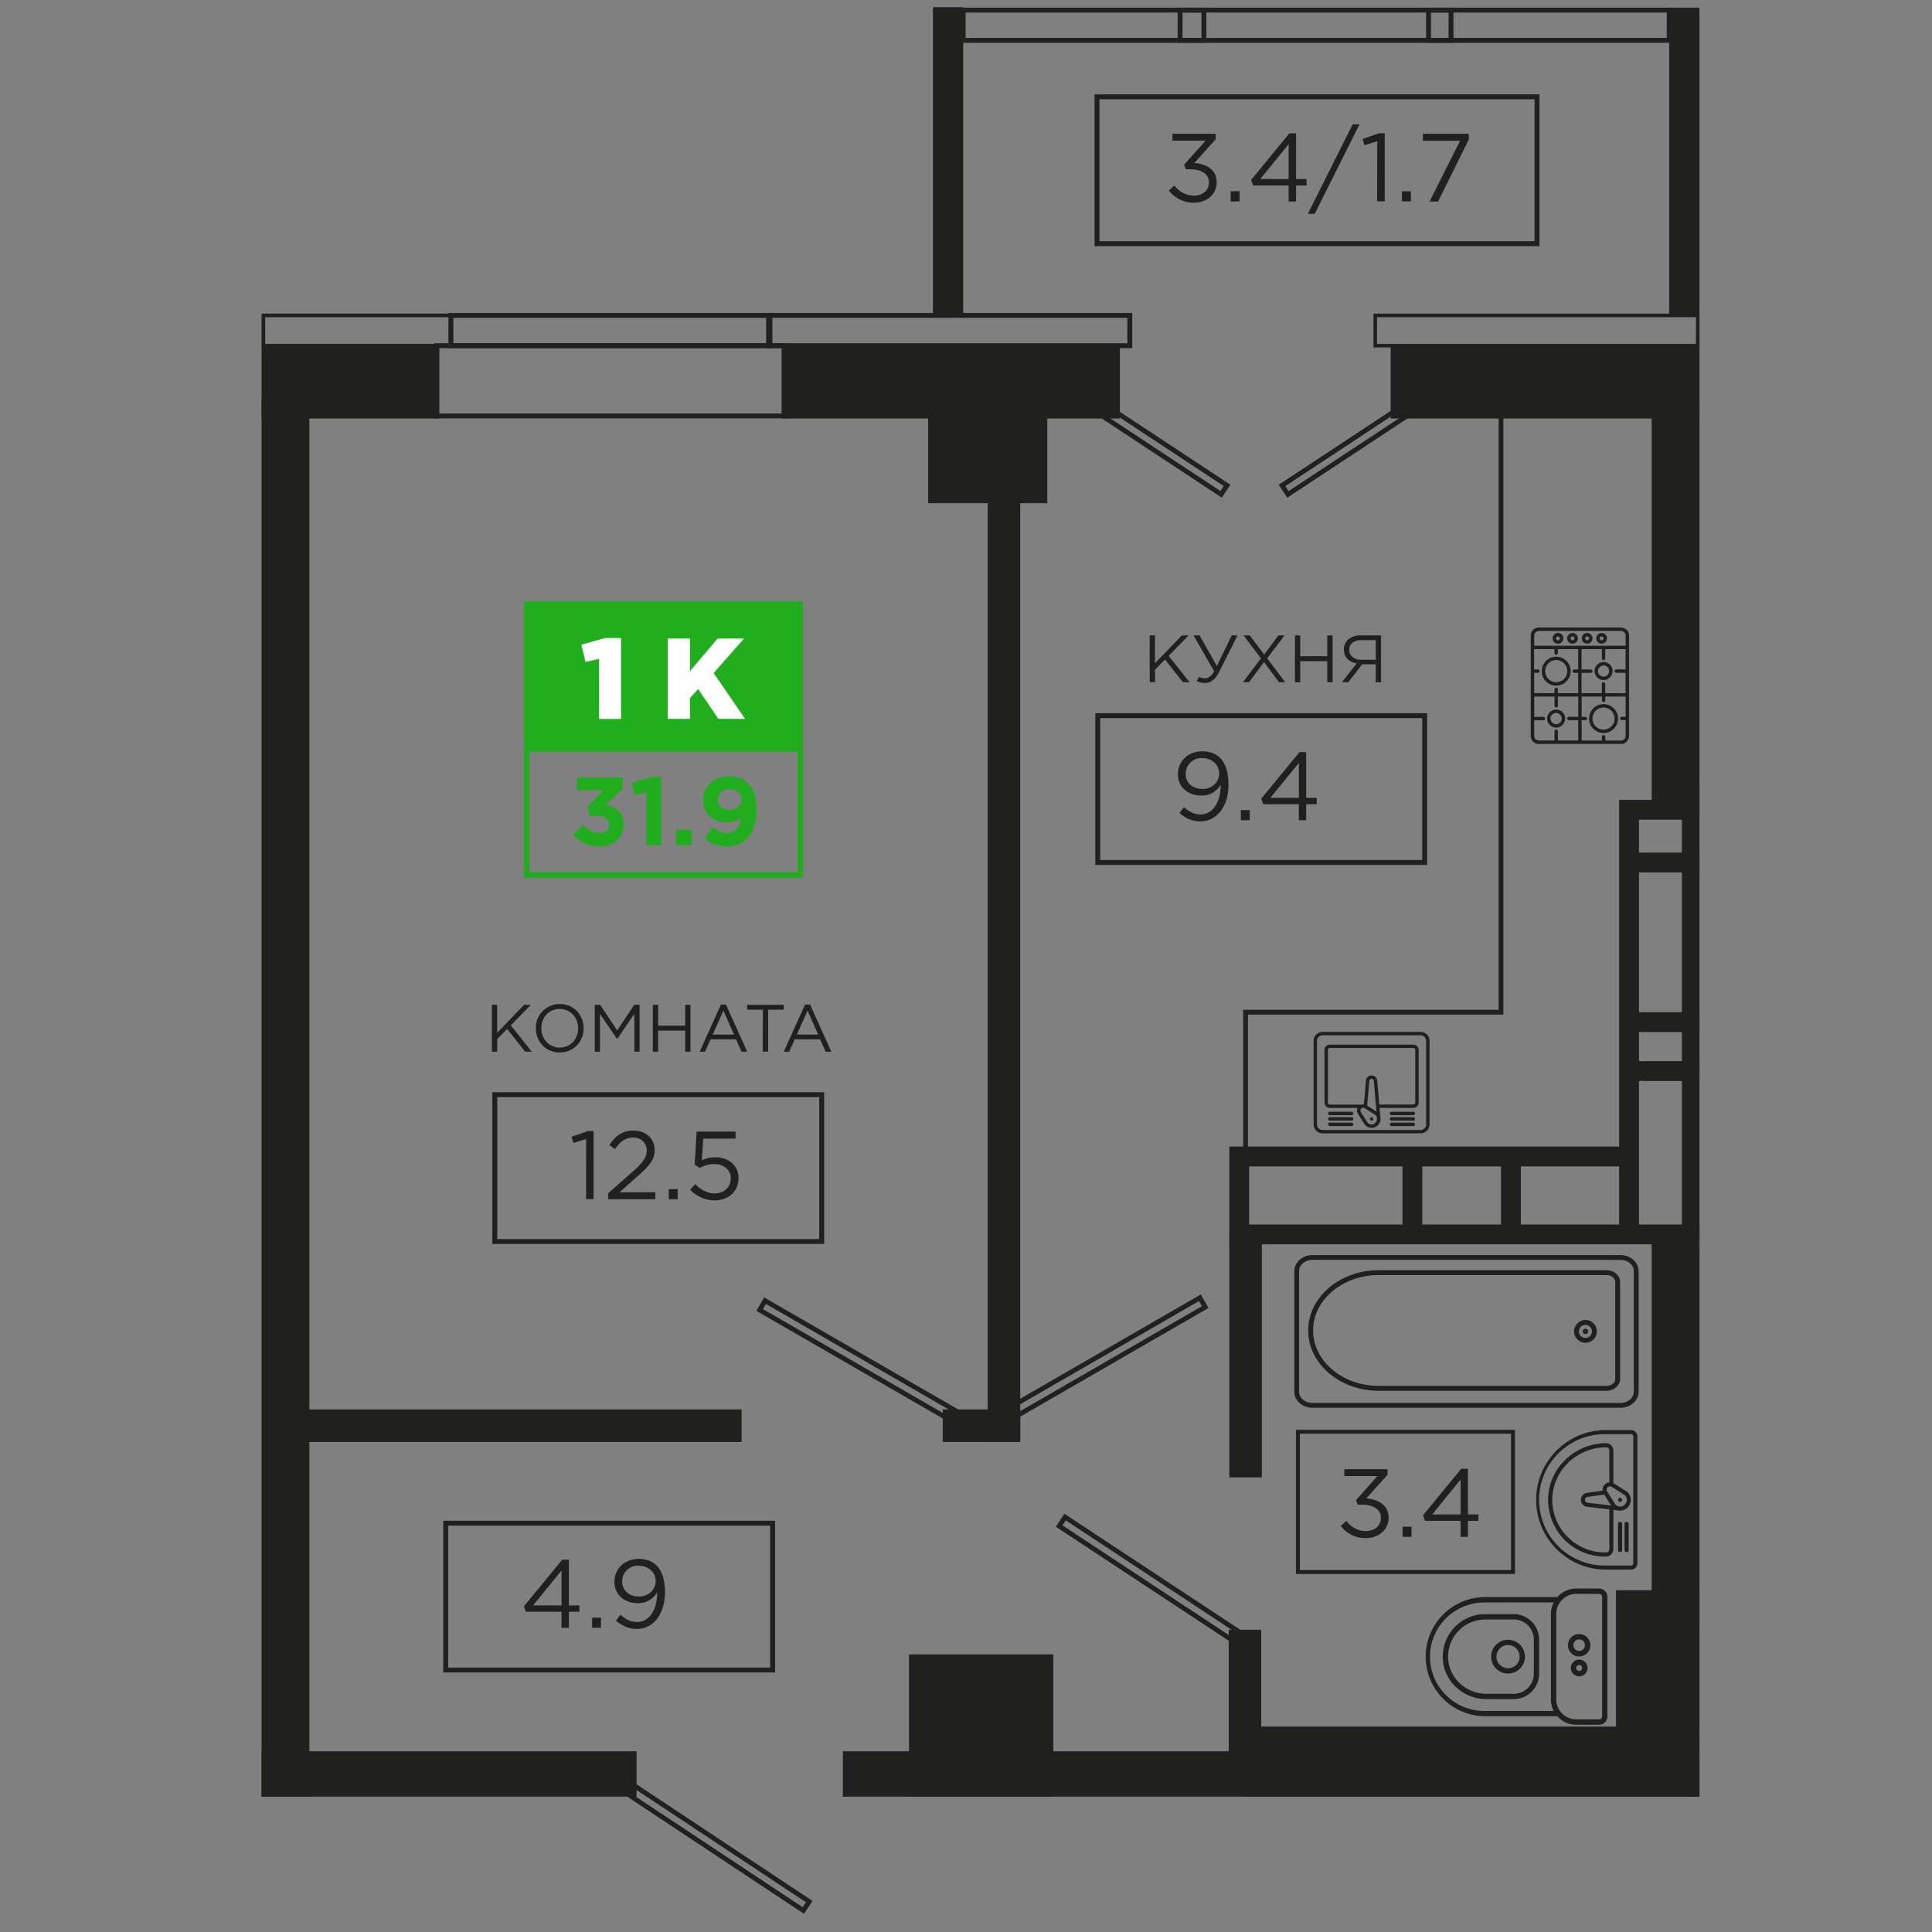 <svg id="Слой_1" data-name="Слой 1" xmlns="http://www.w3.org/2000/svg" viewBox="0 0 1000 1000"><rect x="0" y="0" width="1000" height="1000" fill="#808080" stroke="none"/><defs><style>.cls-1,.cls-10{fill:#20201e;}.cls-11,.cls-2,.cls-3,.cls-4,.cls-5,.cls-7,.cls-9{fill:none;}.cls-10,.cls-11,.cls-2,.cls-3,.cls-4,.cls-5,.cls-9{stroke:#20201e;}.cls-10,.cls-11,.cls-2,.cls-3,.cls-4,.cls-5,.cls-7,.cls-8,.cls-9{stroke-miterlimit:10;}.cls-2{stroke-width:2.53px;}.cls-3{stroke-width:1.9px;}.cls-4{stroke-width:1.84px;}.cls-5{stroke-width:2.55px;}.cls-6,.cls-8{fill:#20ad1e;}.cls-7,.cls-8{stroke:#20ad1e;stroke-width:2.78px;}.cls-9{stroke-width:2.47px;}.cls-10{stroke-width:1.24px;}.cls-11{stroke-width:2.02px;}.cls-12{fill:#fff;}</style></defs><title>C1</title><rect class="cls-1" x="135.4" y="206.74" width="24.73" height="723.21"/><rect class="cls-1" x="854.9" y="206.74" width="24.73" height="207.28"/><rect class="cls-1" x="854.9" y="634.31" width="24.73" height="207.28"/><rect class="cls-1" x="511.23" y="206.74" width="16.84" height="539.63"/><rect class="cls-1" x="636.29" y="638.93" width="16.84" height="125.77"/><rect class="cls-1" x="635.98" y="843.57" width="16.84" height="80.5"/><rect class="cls-1" x="255.26" y="617.78" width="16.84" height="240.34" transform="translate(1001.63 474.27) rotate(90)"/><rect class="cls-1" x="499.59" y="717.9" width="16.84" height="40.11" transform="translate(1245.96 229.94) rotate(90)"/><rect class="cls-1" x="480.38" y="185.72" width="61.68" height="74.71"/><rect class="cls-1" x="836.43" y="823.1" width="43.2" height="74.71"/><rect class="cls-1" x="470.49" y="856.31" width="74.71" height="73.64"/><rect class="cls-2" x="498.54" y="5.23" width="124.58" height="15.66"/><rect class="cls-1" x="410.94" y="75.66" width="159.55" height="15.66" transform="translate(407.22 574.2) rotate(-90)"/><rect class="cls-1" x="792.14" y="75.78" width="159.32" height="15.66" transform="translate(788.19 955.41) rotate(-90)"/><rect class="cls-2" x="610.81" y="5.23" width="140.24" height="15.66"/><rect class="cls-2" x="739.39" y="5.23" width="124.58" height="15.66"/><rect class="cls-3" x="136.32" y="163.26" width="97.06" height="15.66"/><rect class="cls-2" x="233.38" y="163.26" width="165.13" height="15.66"/><rect class="cls-2" x="397.82" y="163.26" width="186.96" height="15.66"/><rect class="cls-4" x="711.83" y="163.26" width="166.92" height="15.66"/><rect class="cls-2" x="226.07" y="178.92" width="179.74" height="36.37"/><rect class="cls-1" x="135.4" y="906.46" width="194.09" height="23.49"/><rect class="cls-1" x="436.26" y="906.46" width="443.37" height="23.49"/><rect class="cls-1" x="644.15" y="893.67" width="235.48" height="36.28"/><rect class="cls-1" x="404.98" y="178.92" width="174.67" height="37.71"/><rect class="cls-1" x="719.81" y="178.92" width="159.82" height="37.71"/><rect class="cls-1" x="135.4" y="178.92" width="91.9" height="37.71"/><rect class="cls-5" x="567.81" y="50.13" width="227.75" height="76"/><path class="cls-1" d="M605,98.61l2.85-2.55c2.7,3.3,6,5.2,10.26,5.2s7.66-2.7,7.66-6.9c0-4.35-4.05-6.75-9.81-6.75h-2.25l-.8-2.35L624,72.8H606.84V69.24H629.2v2.9l-11,12.21c6.1.5,11.56,3.45,11.56,10,0,6.25-5.2,10.56-11.71,10.56A15.9,15.9,0,0,1,605,98.61Z"/><path class="cls-1" d="M637,99h4.6v5.25H637Z"/><path class="cls-1" d="M667,96H648.57l-1-2.85L667.38,69h3.45V92.66h5.45V96h-5.45v8.31H667Zm0-3.3V74.6L652.32,92.66Z"/><path class="cls-1" d="M700.15,64.34h3.55l-23.21,46.33h-3.55Z"/><path class="cls-1" d="M712.86,73.1l-6.6,2.05-1-3.2,8.56-3h2.9v35.27h-3.9Z"/><path class="cls-1" d="M725.66,99h4.6v5.25h-4.6Z"/><path class="cls-1" d="M755.73,72.85H736.47v-3.6h23.77v3l-15.91,32.07h-4.4Z"/><rect class="cls-5" x="256.1" y="566.6" width="169.21" height="76"/><path class="cls-1" d="M303.39,589.56l-6.6,2.05-1-3.2,8.56-3h2.9v35.27h-3.9Z"/><path class="cls-1" d="M314.74,617.68l12.71-11.21c5.4-4.75,7.3-7.5,7.3-11,0-4.1-3.25-6.71-7.05-6.71-4,0-6.6,2.1-9.41,6l-2.9-2.1c3.15-4.7,6.46-7.46,12.61-7.46,6.3,0,10.86,4.2,10.86,10,0,5.1-2.75,8.21-8.86,13.61l-9.36,8.31h18.56v3.6H314.74Z"/><path class="cls-1" d="M346.16,615.48h4.6v5.25h-4.6Z"/><path class="cls-1" d="M357.22,615.78l2.6-2.85c3.05,3,6.4,4.8,10,4.8,5,0,8.46-3.3,8.46-7.86,0-4.35-3.6-7.35-8.71-7.35a15.11,15.11,0,0,0-7.35,2l-2.65-1.75,1-17.06h20.16v3.65H364l-.75,11.21a15.79,15.79,0,0,1,6.9-1.55c6.8,0,12.11,4.05,12.11,10.81s-5.2,11.51-12.51,11.51A17.86,17.86,0,0,1,357.22,615.78Z"/><rect class="cls-5" x="230.7" y="788.41" width="169.21" height="76"/><path class="cls-1" d="M290.65,834.25H272.19l-1-2.85L291,807.28h3.45v23.67h5.45v3.3h-5.45v8.31h-3.8Zm0-3.3V812.88l-14.71,18.06Z"/><path class="cls-1" d="M306.46,837.3h4.6v5.25h-4.6Z"/><path class="cls-1" d="M318.82,838.85l2.3-3.05c2.85,2.5,5.5,3.75,8.61,3.75,6.2,0,10.41-6.2,10.41-14.91v-.45a11.23,11.23,0,0,1-9.91,5.6c-7.21,0-12.21-4.55-12.21-11,0-6.65,5.15-11.91,12.61-11.91,7.71,0,13.56,4.65,13.56,17.26,0,11.11-5.9,19-14.56,19C325.07,843.15,321.77,841.3,318.82,838.85Zm20.56-20.46c0-4.45-3.65-8-8.91-8a8.06,8.06,0,0,0-8.41,8.3c0,4.45,3.5,7.66,8.61,7.66C336,826.39,339.38,822.49,339.38,818.39Z"/><rect class="cls-5" x="568.2" y="370.42" width="169.21" height="76"/><path class="cls-1" d="M610.49,420.85l2.3-3.05c2.85,2.5,5.5,3.75,8.61,3.75,6.2,0,10.41-6.2,10.41-14.91v-.45a11.23,11.23,0,0,1-9.91,5.6c-7.21,0-12.21-4.55-12.21-11,0-6.65,5.15-11.91,12.61-11.91,7.71,0,13.56,4.65,13.56,17.26,0,11.11-5.9,19-14.56,19C616.74,425.16,613.44,423.3,610.49,420.85Zm20.56-20.46c0-4.45-3.65-8-8.91-8a8.06,8.06,0,0,0-8.41,8.3c0,4.45,3.5,7.66,8.61,7.66C627.7,408.39,631.05,404.49,631.05,400.39Z"/><path class="cls-1" d="M642.26,419.3h4.6v5.25h-4.6Z"/><path class="cls-1" d="M672.28,416.25H653.81l-1-2.85,19.81-24.12h3.45v23.67h5.45v3.3h-5.45v8.31h-3.8Zm0-3.3V394.89l-14.71,18.06Z"/><path class="cls-1" d="M595.07,328.87h2.74v14.47l13.92-14.47h3.53l-10.39,10.59,10.84,13.64h-3.43L603,341.37l-5.16,5.23v6.51h-2.74Z"/><path class="cls-1" d="M619.44,352.52l1.07-2.18a5.89,5.89,0,0,0,3.08.73c1.66,0,3.43-.93,4.85-3.63l-10.66-18.56h3.12l8.93,15.82,7.72-15.82h3L630.93,348c-2,4-4.54,5.5-7.41,5.5A8.4,8.4,0,0,1,619.44,352.52Z"/><path class="cls-1" d="M652.67,340.75l-9-11.87h3.22l7.44,9.9,7.37-9.9h3.19l-9,11.84,9.31,12.39H662l-7.75-10.42-7.76,10.42h-3.15Z"/><path class="cls-1" d="M670.29,328.87H673v10.77h14V328.87h2.74v24.24H687V342.2H673v10.91h-2.74Z"/><path class="cls-1" d="M702.2,343.38c-3.88-.69-6.61-3.15-6.61-7.2a6.75,6.75,0,0,1,1.83-4.85,9.87,9.87,0,0,1,7.06-2.46h10.35v24.24h-2.74v-9.28h-7l-7.2,9.28h-3.32Zm9.9-1.87V331.33h-7.44c-4,0-6.33,2-6.33,5.05s2.63,5.12,6.33,5.12Z"/><path class="cls-1" d="M254.59,520.11h2.74v14.47l13.92-14.47h3.53l-10.39,10.59,10.84,13.64h-3.43l-9.31-11.74-5.16,5.23v6.51h-2.74Z"/><path class="cls-1" d="M277.36,532.23a12.28,12.28,0,0,1,12.39-12.53c7.38,0,12.33,5.78,12.33,12.53a12.28,12.28,0,0,1-12.39,12.53C282.31,544.76,277.36,539,277.36,532.23Zm21.88,0c0-5.5-4-10-9.56-10s-9.49,4.43-9.49,10,4,10,9.56,10S299.24,537.8,299.24,532.23Z"/><path class="cls-1" d="M307.86,520.11h2.77l8.83,13.23,8.83-13.23h2.77v24.24h-2.73V524.72l-8.83,13h-.14l-8.83-12.95v19.6h-2.67Z"/><path class="cls-1" d="M337.9,520.11h2.74v10.77h14V520.11h2.74v24.24h-2.74V533.44h-14v10.91H337.9Z"/><path class="cls-1" d="M373.18,519.94h2.56l11,24.41h-2.94L381,537.94H367.81l-2.87,6.41h-2.8Zm6.75,15.54-5.5-12.36-5.54,12.36Z"/><path class="cls-1" d="M394.85,522.6h-8.14v-2.49h19v2.49h-8.14v21.74h-2.77Z"/><path class="cls-1" d="M416.72,519.94h2.56l11,24.41h-2.94l-2.84-6.41H411.36l-2.87,6.41h-2.8Zm6.75,15.54L418,523.12l-5.54,12.36Z"/><path class="cls-6" d="M296.56,432l5.3-5.05c2.4,2.7,4.9,4.2,8.46,4.2,2.9,0,5-1.65,5-4.35s-2.55-4.45-6.86-4.45h-3.2l-1.2-4.9,8.36-8.41H298.61v-6.6h23.67v5.8l-8.86,8.46c4.75.8,9.41,3.3,9.41,9.91S318,438.1,310.22,438.1A17,17,0,0,1,296.56,432Z"/><path class="cls-6" d="M334.63,410l-6.1,1.5-1.6-6.3,10.06-3h5.25V437.5h-7.6Z"/><path class="cls-6" d="M349.94,429.5H358v8h-8.11Z"/><path class="cls-6" d="M364.75,434l4.05-5.85c2.55,2.05,4.7,3,7.66,3,4.3,0,6.6-3.25,7.1-8a10.65,10.65,0,0,1-7.1,2.4c-7.61,0-12.51-4.2-12.51-11.41s5.45-12.26,13.36-12.26c4.7,0,7.46,1.15,10.11,3.8s4.15,6.3,4.15,13.31c0,11.36-5.35,19.11-15.31,19.11A16.92,16.92,0,0,1,364.75,434Zm19-20.11c0-3.1-2.3-5.35-6.15-5.35s-6,2.2-6,5.4,2.3,5.25,6.1,5.25S383.71,416.94,383.71,413.84Z"/><rect class="cls-7" x="272.57" y="312.78" width="141.6" height="140.16"/><rect class="cls-8" x="272.57" y="312.78" width="141.6" height="74.99"/><polyline class="cls-9" points="776.91 215.29 776.91 523.91 644.7 523.91 644.7 595.34"/><path class="cls-10" d="M670.55,720.34V657.93c0-4.23,3.9-7.67,8.7-7.67H838.82c4.8,0,8.7,3.44,8.7,7.67v62.42c0,4.23-3.9,7.67-8.7,7.67H679.25C674.46,728,670.55,724.57,670.55,720.34Zm8.7-68.85c-4.12,0-7.46,2.89-7.46,6.43v62.42c0,3.55,3.35,6.43,7.46,6.43H838.82c4.12,0,7.46-2.89,7.46-6.43V657.93c0-3.55-3.35-6.43-7.46-6.43Z"/><path class="cls-10" d="M677.74,688.65c0-16.87,16.08-30.59,35.85-30.59h118c3.51,0,6.36,2.47,6.36,5.51v50.17c0,3-2.85,5.51-6.36,5.51h-118C693.82,719.24,677.74,705.52,677.74,688.65Zm35.85-29.3c-19.06,0-34.56,13.14-34.56,29.3s15.5,29.3,34.56,29.3h118c2.8,0,5.07-1.89,5.07-4.22V663.57c0-2.32-2.27-4.22-5.07-4.22Z"/><path class="cls-10" d="M815.37,689.13a5.27,5.27,0,1,1,5.27,5.27A5.28,5.28,0,0,1,815.37,689.13Zm1.24,0a4,4,0,1,0,4-4A4,4,0,0,0,816.61,689.13Zm3.27,0a.77.77,0,1,1,.77.77A.77.77,0,0,1,819.87,689.13Zm.3,0a.47.47,0,1,0,.47-.47A.47.47,0,0,0,820.17,689.13Z"/><path class="cls-1" d="M827.69,822.22H815.91A13.13,13.13,0,0,0,806,826.7a1.38,1.38,0,0,0-.42-.07H768.78a30.84,30.84,0,0,0,0,61.68H805.6a1.38,1.38,0,0,0,.42-.07,13.13,13.13,0,0,0,9.89,4.49h11.78A4.33,4.33,0,0,0,832,888.4V826.54A4.33,4.33,0,0,0,827.69,822.22Zm-23.5,7.18a13.08,13.08,0,0,0-1.44,6v44.19a13.08,13.08,0,0,0,1.44,6H768.78a28.08,28.08,0,1,1,0-56.15Zm23.5-4.42a1.57,1.57,0,0,1,1.56,1.56V888.4a1.57,1.57,0,0,1-1.56,1.56H815.91a10.41,10.41,0,0,1-10.4-10.4V835.38a10.41,10.41,0,0,1,10.4-10.4Z"/><path class="cls-1" d="M783.51,835.47H768.78a22,22,0,0,0-22,22q0,.54,0,1.07a21.53,21.53,0,0,0,7.07,14.92,22.87,22.87,0,0,0,15.49,6h14.15a13.18,13.18,0,0,0,13.16-13.16V848.64A13.18,13.18,0,0,0,783.51,835.47Zm0,2.76a10.41,10.41,0,0,1,10.4,10.4v17.67a10.41,10.41,0,0,1-10.4,10.4H769.36a20.12,20.12,0,0,1-13.62-5.29,18.79,18.79,0,0,1-6.18-13,19.24,19.24,0,0,1,19.22-20.17Z"/><path class="cls-1" d="M780.56,848.73a8.75,8.75,0,1,0,8.75,8.75A8.76,8.76,0,0,0,780.56,848.73Zm0,2.76a6,6,0,1,1-6,6A6,6,0,0,1,780.56,851.49Z"/><path class="cls-1" d="M817.38,859a4.33,4.33,0,1,0,4.33,4.33A4.33,4.33,0,0,0,817.38,859Zm0,2.76a1.56,1.56,0,1,1-1.56,1.57A1.57,1.57,0,0,1,817.38,861.8Z"/><path class="cls-1" d="M817.38,845.78a5.8,5.8,0,1,0,5.8,5.8A5.81,5.81,0,0,0,817.38,845.78Zm0,2.76a3,3,0,1,1-3,3A3,3,0,0,1,817.38,848.54Z"/><path class="cls-1" d="M844.2,740.2H830.63a36.12,36.12,0,0,0,0,72.23H844.2a3.33,3.33,0,0,0,3.32-3.32V743.52A3.33,3.33,0,0,0,844.2,740.2Zm0,2.12a1.2,1.2,0,0,1,1.2,1.2v65.59a1.2,1.2,0,0,1-1.2,1.2H830.63a34,34,0,0,1-34-34h0a34,34,0,0,1,34-34Z"/><path class="cls-1" d="M831.27,747a30.44,30.44,0,0,0-21.56,9.08,28.77,28.77,0,0,0-8.42,20.27c0,.16,0,.32,0,.49a29.36,29.36,0,0,0,29.33,28.83h.64a3.81,3.81,0,0,0,3.81-3.81V781.5l2.26.27a5.62,5.62,0,0,0,1.12.13h.18a5.58,5.58,0,0,0,3.85-9.53,1.06,1.06,0,0,0-.18-.14l-6.89-4.38-.34-.19V750.8A3.81,3.81,0,0,0,831.27,747ZM841,778.77a3.44,3.44,0,0,1-2.4,1l-.89-.11a3.43,3.43,0,0,1-1.53-.83l-4.32-6.79a1.76,1.76,0,0,1,1.74-2.69,1.05,1.05,0,0,0,.34.09,1.78,1.78,0,0,1,.35.17l6.79,4.32a3.46,3.46,0,0,1-.08,4.82Zm-7.09.46-12.19-1.43a1.51,1.51,0,0,1,0-3l8.64-1.2Zm-2.63-30.12A1.69,1.69,0,0,1,833,750.8v16.45a3.9,3.9,0,0,0-3.51,3.86,3.83,3.83,0,0,0,0,.46l-8.09,1.13a3.63,3.63,0,0,0,.08,7.2L833,781.25v20.59a1.69,1.69,0,0,1-1.69,1.69h-.64a27.24,27.24,0,0,1-27.21-26.74,26.64,26.64,0,0,1,7.8-19.23A28.31,28.31,0,0,1,831.27,749.11Z"/><path class="cls-1" d="M837.48,776.32a1.06,1.06,0,1,1,.31.75A1.06,1.06,0,0,1,837.48,776.32Z"/><path class="cls-1" d="M840.87,802.33V788.76a1.06,1.06,0,1,1,2.12,0v13.57a1.06,1.06,0,0,1-2.12,0Z"/><path class="cls-1" d="M837.48,802.33V788.76a1.06,1.06,0,1,1,2.12,0v13.57a1.06,1.06,0,0,1-2.12,0Z"/><rect class="cls-11" x="671.79" y="741.08" width="111.34" height="72.59"/><path class="cls-1" d="M694,789.82l2.85-2.55c2.7,3.3,6,5.2,10.26,5.2s7.66-2.7,7.66-6.9c0-4.35-4.05-6.75-9.81-6.75h-2.25l-.8-2.35L712.93,764H695.82v-3.55h22.37v2.9l-11,12.21c6.1.5,11.56,3.45,11.56,10,0,6.25-5.2,10.56-11.71,10.56A15.9,15.9,0,0,1,694,789.82Z"/><path class="cls-1" d="M726,790.22h4.6v5.25H726Z"/><path class="cls-1" d="M756,787.17H737.55l-1-2.85,19.81-24.12h3.45v23.67h5.45v3.3h-5.45v8.31H756Zm0-3.3V765.81L741.3,783.87Z"/><path class="cls-1" d="M684.56,586.61h50.73a4.64,4.64,0,0,0,4.64-4.64V538.76a4.64,4.64,0,0,0-4.64-4.64H684.56a4.64,4.64,0,0,0-4.64,4.64V582A4.64,4.64,0,0,0,684.56,586.61Zm-2.88-47.85a2.88,2.88,0,0,1,2.88-2.88h50.73a2.88,2.88,0,0,1,2.88,2.88V582a2.88,2.88,0,0,1-2.88,2.88H684.56a2.88,2.88,0,0,1-2.88-2.88Z"/><path class="cls-1" d="M688.32,573.46h14.37a3.2,3.2,0,0,0,.2,3.1l3.64,5.72a.87.87,0,0,0,.12.15,4.64,4.64,0,0,0,7.91-3.21.88.88,0,0,0,0-.15h0a4.66,4.66,0,0,0-.06-.64l-.43-5h17.46a2.76,2.76,0,0,0,2.76-2.76V543.45a2.76,2.76,0,0,0-2.76-2.76H688.32a2.76,2.76,0,0,0-2.76,2.76V570.7A2.76,2.76,0,0,0,688.32,573.46ZM709.93,582a2.86,2.86,0,0,1-2-.78l-3.59-5.64a1.46,1.46,0,0,1,2-2l5.64,3.59a2.85,2.85,0,0,1,.73,1.43l0,.57a2.88,2.88,0,0,1-2.88,2.85Zm-2.28-9.72,1.11-12.82a1.17,1.17,0,0,1,2.33,0l1.38,15.89Zm-20.33-28.86a1,1,0,0,1,1-1h43.22a1,1,0,0,1,1,1V570.7a1,1,0,0,1-1,1H713.92l-1.07-12.36a2.93,2.93,0,0,0-5.84,0l-1.07,12.28-.34,0a3.19,3.19,0,0,0-.78.1h-16.5a1,1,0,0,1-1-1Z"/><path class="cls-1" d="M731.53,581.09H720.26a.88.88,0,0,0,0,1.76h11.27a.88.88,0,1,0,0-1.76Z"/><path class="cls-1" d="M731.53,578.27H720.26a.88.88,0,0,0,0,1.76h11.27a.88.88,0,1,0,0-1.76Z"/><path class="cls-1" d="M731.53,575.45H720.26a.88.88,0,0,0,0,1.76h11.27a.88.88,0,1,0,0-1.76Z"/><path class="cls-1" d="M699.59,581.09H688.32a.88.88,0,0,0,0,1.76h11.27a.88.88,0,1,0,0-1.76Z"/><path class="cls-1" d="M699.59,578.27H688.32a.88.88,0,0,0,0,1.76h11.27a.88.88,0,1,0,0-1.76Z"/><path class="cls-1" d="M699.59,575.45H688.32a.88.88,0,0,0,0,1.76h11.27a.88.88,0,1,0,0-1.76Z"/><path class="cls-1" d="M709.93,578.27a.88.88,0,1,0,.62.26A.88.88,0,0,0,709.93,578.27Z"/><path class="cls-1" d="M796.49,385.08H839a4.19,4.19,0,0,0,4.19-4.19V329A4.19,4.19,0,0,0,839,324.8H796.49A4.19,4.19,0,0,0,792.3,329v51.91A4.19,4.19,0,0,0,796.49,385.08Zm9-46.24a.88.88,0,0,0,.88-.88V336h10.5v10.5h-1.95a.88.88,0,0,0,0,1.77h1.95v10.5h-10.5v-1.95a.88.88,0,0,0-1.77,0v1.95h-10.5v-10.5H796a.88.88,0,1,0,0-1.77h-1.95V336h10.5V338A.88.88,0,0,0,805.45,338.84ZM829.11,336v4.78a.88.88,0,0,0,1.77,0V336h10.5v10.5H836.6a.88.88,0,0,0,0,1.77h4.78v10.5h-10.5V354a.88.88,0,1,0-1.77,0v4.78h-10.5v-10.5h4.78a.88.88,0,1,0,0-1.77h-4.78V336Zm-35,44.89v-8.08h4.78a.88.88,0,0,0,0-1.77h-4.78v-10.5h10.5v4.78a.88.88,0,1,0,1.77,0v-4.78h10.5V371h-4.78a.88.88,0,1,0,0,1.77h4.78v10.5h-10.5v-4.78a.88.88,0,1,0-1.77,0v4.78h-8.08A2.42,2.42,0,0,1,794.07,380.89ZM839,383.31h-8.08v-1.95a.88.88,0,1,0-1.77,0v1.95h-10.5v-10.5h1.95a.88.88,0,1,0,0-1.77h-1.95v-10.5h10.5v1.95a.88.88,0,1,0,1.77,0v-1.95h10.5V371h-1.95a.88.88,0,1,0,0,1.77h1.95v8.08A2.42,2.42,0,0,1,839,383.31Zm-42.47-56.74H839a2.42,2.42,0,0,1,2.42,2.42v5.25h-47.3V329A2.42,2.42,0,0,1,796.49,326.57Z"/><path class="cls-1" d="M830,364.44a7.49,7.49,0,1,0,7.49,7.49A7.5,7.5,0,0,0,830,364.44Zm0,13.21a5.72,5.72,0,1,1,5.72-5.72A5.73,5.73,0,0,1,830,377.65Z"/><path class="cls-1" d="M798,347.39a7.49,7.49,0,1,0,7.49-7.49A7.5,7.5,0,0,0,798,347.39Zm7.49-5.72a5.72,5.72,0,1,1-5.72,5.72A5.73,5.73,0,0,1,805.45,341.67Z"/><path class="cls-1" d="M830,352a4.66,4.66,0,1,0-4.66-4.66A4.67,4.67,0,0,0,830,352Zm0-7.55a2.89,2.89,0,1,1-2.89,2.89A2.89,2.89,0,0,1,830,344.5Z"/><path class="cls-1" d="M805.45,376.59a4.66,4.66,0,1,0-4.66-4.66A4.67,4.67,0,0,0,805.45,376.59Zm0-7.55a2.89,2.89,0,1,1-2.89,2.89A2.89,2.89,0,0,1,805.45,369Z"/><path class="cls-1" d="M821.5,333.18a2.77,2.77,0,1,0-2.77-2.77A2.78,2.78,0,0,0,821.5,333.18Zm0-3.77a1,1,0,1,1-1,1A1,1,0,0,1,821.5,329.4Z"/><path class="cls-1" d="M829,333.18a2.77,2.77,0,1,0-2.77-2.77A2.78,2.78,0,0,0,829,333.18Zm0-3.77a1,1,0,1,1-1,1A1,1,0,0,1,829,329.4Z"/><path class="cls-1" d="M806.4,333.18a2.77,2.77,0,1,0-2.77-2.77A2.78,2.78,0,0,0,806.4,333.18Zm0-3.77a1,1,0,1,1-1,1A1,1,0,0,1,806.4,329.4Z"/><path class="cls-1" d="M813.95,333.18a2.77,2.77,0,1,0-2.77-2.77A2.78,2.78,0,0,0,813.95,333.18Zm0-3.77a1,1,0,1,1-1,1A1,1,0,0,1,813.95,329.4Z"/><rect class="cls-9" x="313.19" y="956.91" width="115.17" height="5.56" transform="matrix(0.83, 0.55, -0.55, 0.83, 589.62, -45.58)"/><rect class="cls-9" x="540.31" y="816.48" width="115.17" height="5.56" transform="translate(549.83 -193.83) rotate(33.41)"/><rect class="cls-9" x="527.98" y="219.04" width="115.17" height="5.56" transform="translate(218.86 -285.74) rotate(33.41)"/><rect class="cls-9" x="655.58" y="219.04" width="115.17" height="5.56" transform="translate(1430.63 14.35) rotate(146.59)"/><rect class="cls-9" x="515" y="700.13" width="115.17" height="5.56" transform="translate(-274.75 380.47) rotate(-30)"/><rect class="cls-9" x="386.87" y="701.66" width="115.17" height="5.56" transform="translate(477.15 1536.72) rotate(-150)"/><path class="cls-12" d="M310.1,341l-7,1.6-2.2-8.91,12.18-3.45h8.38v41.88H310.1Z"/><path class="cls-12" d="M345.62,330.5h11.52v16.87l14.32-16.87h13.66l-15.74,17.88,16.28,23.7H371.82l-10.46-15.44-4.22,4.69v10.75H345.62Z"/><path class="cls-1" d="M879.63,633.8H848.34V559.52h31.29V549.25H848.34V534.18h31.29V523.91H848.34V451.55h31.29V441.28H848.34v-17h31.29V414H838.07V593.47H636.29v50.59H879.63Zm-153.72,0H646.56V603.74h79.36Zm51,0H736.18V603.74h40.73Zm61.16,0H787.18V603.74h50.89Z"/><rect class="cls-1" x="870.54" y="405.31" width="9.09" height="244.94"/></svg>